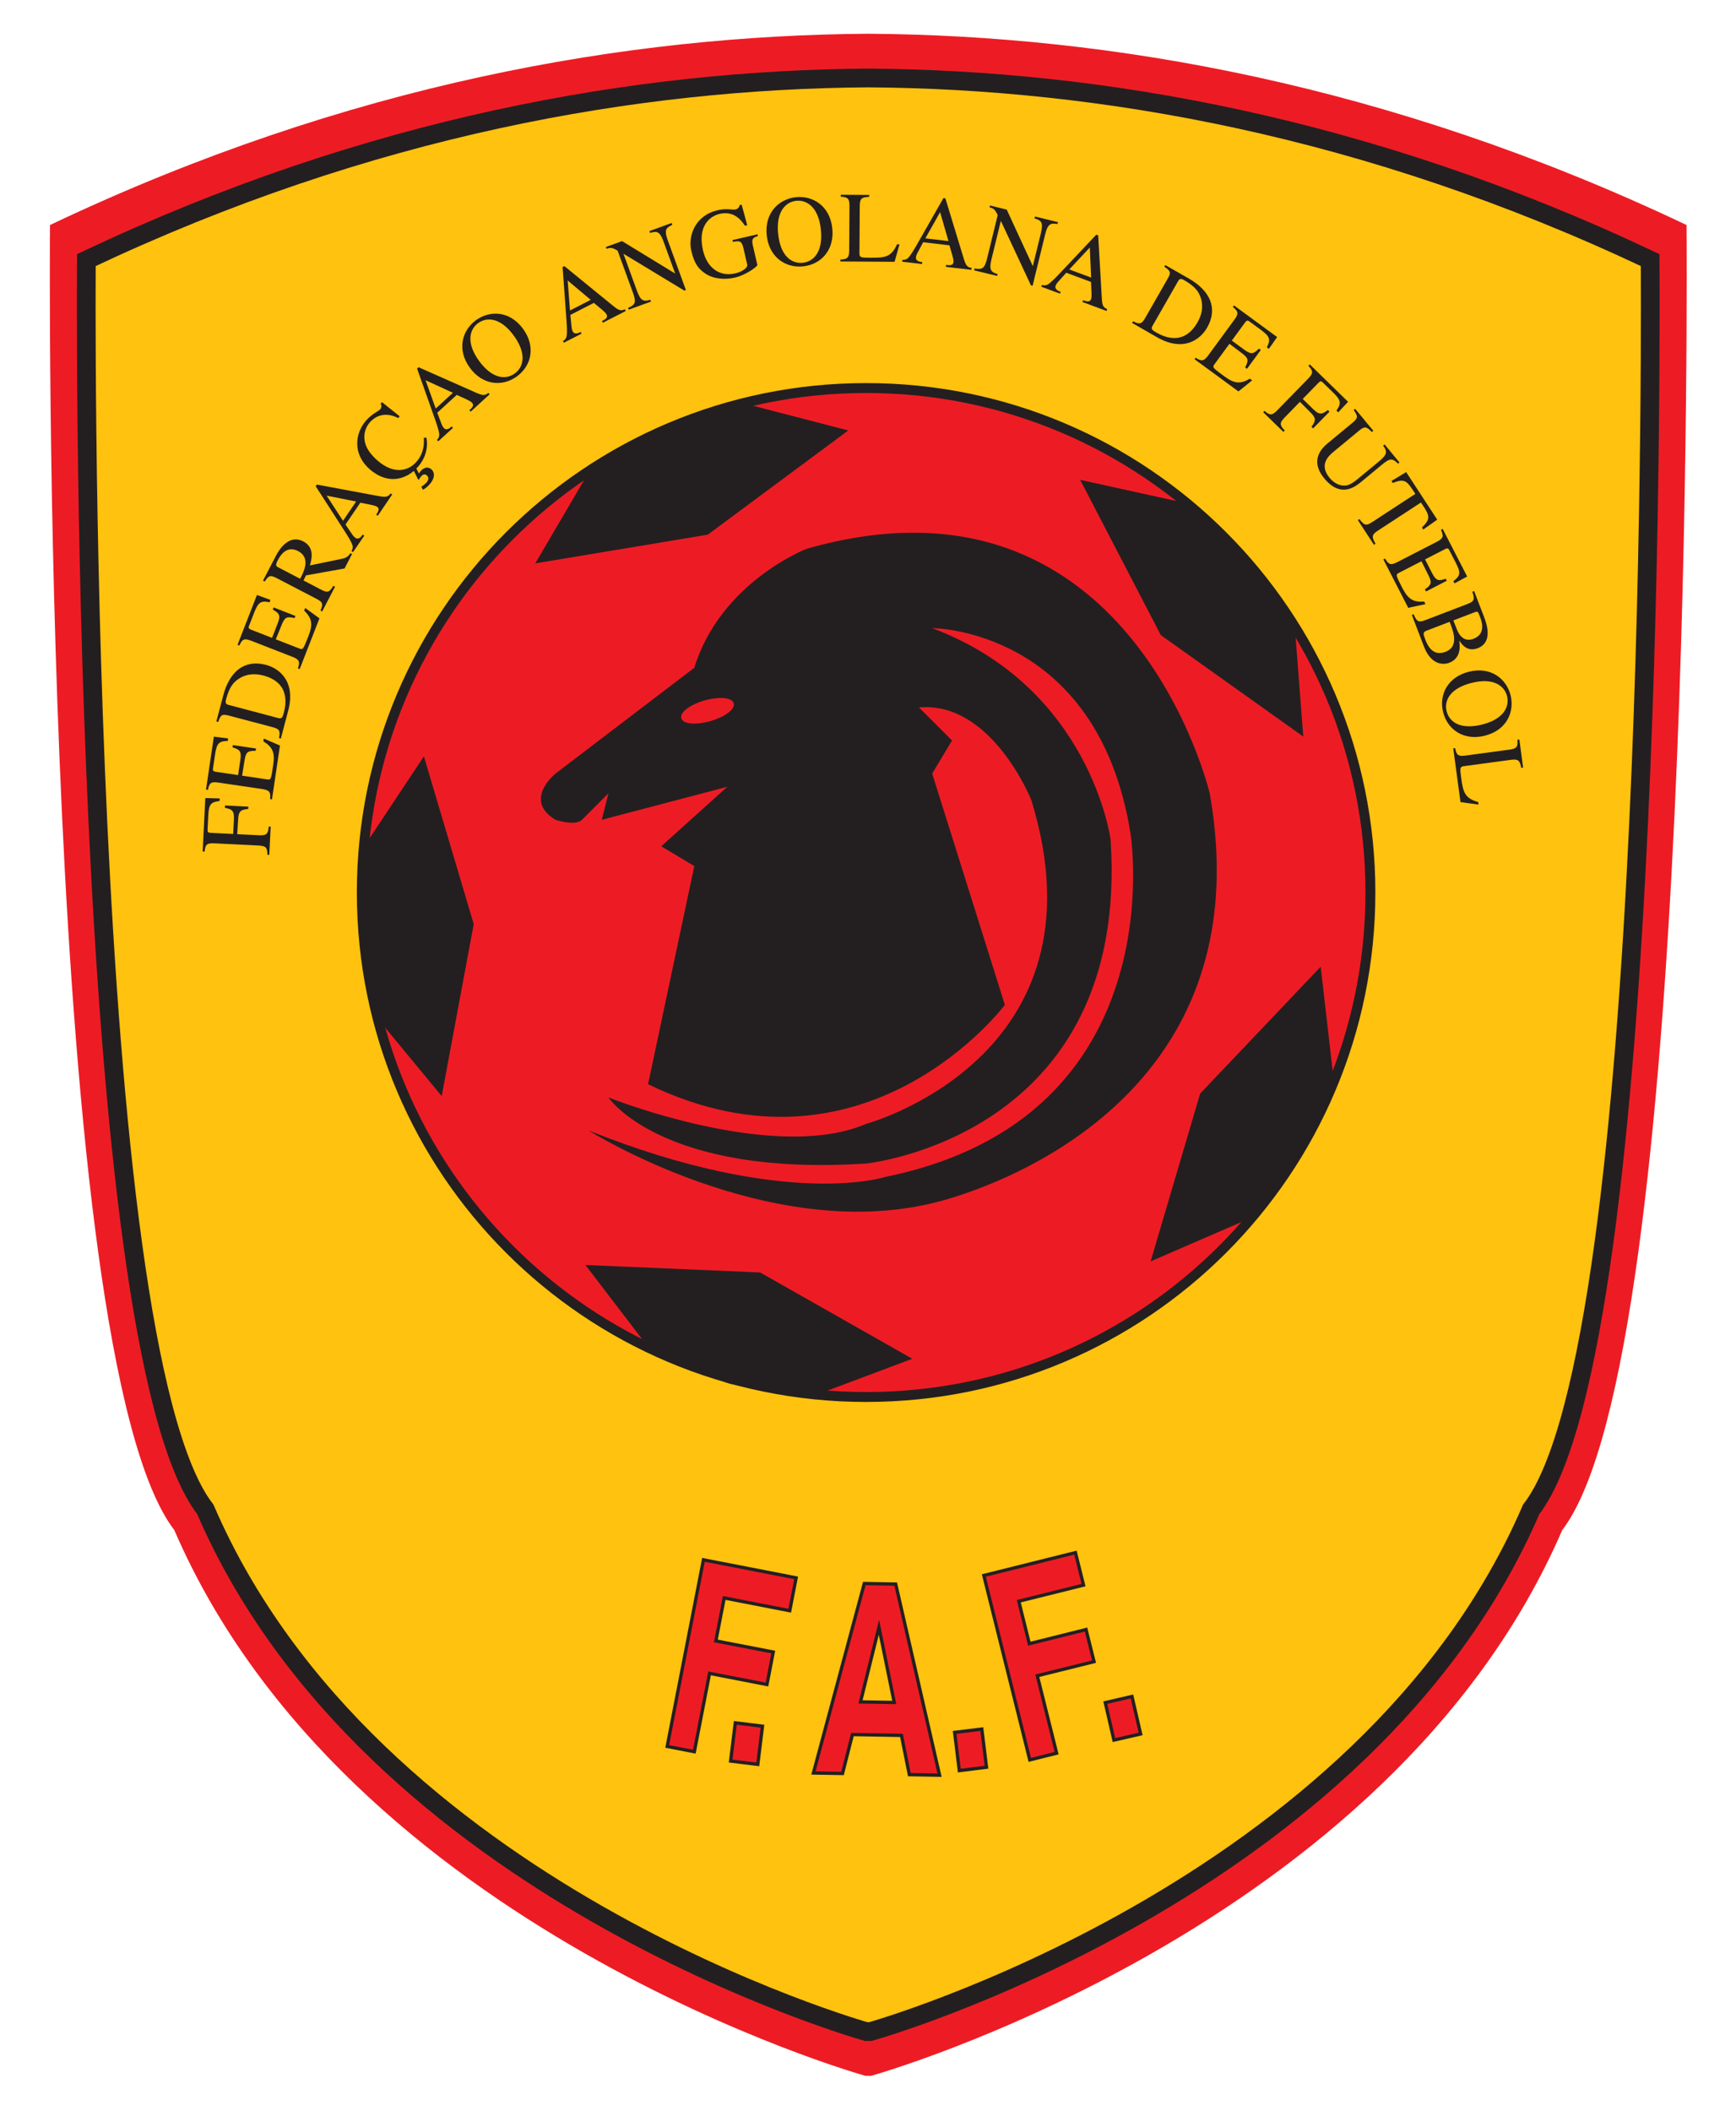 <?xml version="1.0" encoding="UTF-8" standalone="no"?>
<!-- Created with Inkscape (http://www.inkscape.org/) -->
<svg
   xmlns:svg="http://www.w3.org/2000/svg"
   xmlns="http://www.w3.org/2000/svg"
   version="1.0"
   width="807.059"
   height="980.929"
   id="svg20145"
   xml:space="preserve"><defs
     id="defs20148"><clipPath
       id="clipPath20170"><path
         d="M 0.06,841.89 L 595.278,841.89 L 595.278,0.06 L 0.06,0.06 L 0.06,841.89 z"
         id="path20172" /></clipPath><clipPath
       id="clipPath20180"><path
         d="M 208.92,92.901 L -8.726,92.901 L -8.726,58.713 L 208.92,58.713 L 208.92,92.901 z"
         id="path20182" /></clipPath><clipPath
       id="clipPath20186"><path
         d="M 208.818,58.863 L -8.505,58.863 L -8.505,59.529 L 208.818,59.529 L 208.818,635.799 L 208.818,58.863"
         id="path20188" /></clipPath><clipPath
       id="clipPath20192"><path
         d="M 0.06,635.799 L 208.818,635.799 L 208.818,58.863 L 0.06,58.863 L 0.06,635.799 z"
         id="path20194" /></clipPath><clipPath
       id="clipPath20204"><path
         d="M 0.06,635.799 L 146.801,635.799 L 146.801,500.11 L 0.06,500.11 L 0.06,635.799 z"
         id="path20206" /></clipPath><clipPath
       id="clipPath20216"><path
         d="M 146.496,635.799 L 208.818,635.799 L 208.818,262.775 L 146.496,262.775 L 146.496,635.799 z"
         id="path20218" /></clipPath><clipPath
       id="clipPath20228"><path
         d="M 0.06,500.415 L 146.801,500.415 L 146.801,364.424 L 0.06,364.424 L 0.06,500.415 z"
         id="path20230" /></clipPath><clipPath
       id="clipPath20240"><path
         d="M 0.06,364.73 L 146.801,364.73 L 146.801,228.892 L 0.06,228.892 L 0.06,364.73 z"
         id="path20242" /></clipPath><clipPath
       id="clipPath20252"><path
         d="M 146.496,263.081 L 208.818,263.081 L 208.818,59.529 L 146.496,59.529 L 146.496,263.081 z"
         id="path20254" /></clipPath><clipPath
       id="clipPath20264"><path
         d="M 0.06,229.197 L 146.801,229.197 L 146.801,93.206 L 0.06,93.206 L 0.06,229.197 z"
         id="path20266" /></clipPath><clipPath
       id="clipPath20276"><path
         d="M 0.06,93.512 L 146.801,93.512 L 146.801,59.529 L 0.06,59.529 L 0.06,93.512 z"
         id="path20278" /></clipPath><clipPath
       id="clipPath20288"><path
         d="M 0.06,841.89 L 595.278,841.89 L 595.278,0.06 L 0.06,0.06 L 0.06,841.89 z"
         id="path20290" /></clipPath><clipPath
       id="clipPath20306"><path
         d="M 0.06,841.89 L 595.278,841.89 L 595.278,0.06 L 0.06,0.06 L 0.06,841.89 z"
         id="path20308" /></clipPath><clipPath
       id="clipPath20314"><path
         d="M 0.06,841.89 L 595.278,841.89 L 595.278,0.06 L 0.06,0.06 L 0.06,841.89 z"
         id="path20316" /></clipPath><clipPath
       id="clipPath20336"><path
         d="M 0.06,841.89 L 595.278,841.89 L 595.278,0.06 L 0.06,0.06 L 0.06,841.89 z"
         id="path20338" /></clipPath><clipPath
       id="clipPath20346"><path
         d="M 32.509,272.019 L 196.767,272.019 L 196.767,71.134 L 32.509,71.134 L 32.509,272.019 z"
         id="path20348" /></clipPath><clipPath
       id="clipPath20358"><path
         d="M 32.509,272.019 L 196.767,272.019 L 196.767,71.134 L 32.509,71.134 L 32.509,272.019 z"
         id="path20360" /></clipPath><clipPath
       id="clipPath20380"><path
         d="M 595.278,841.89 L 1190.551,841.89 L 1190.551,0.06 L 595.278,0.06 L 595.278,841.89 z"
         id="path20382" /></clipPath><clipPath
       id="clipPath20398"><path
         d="M 595.278,841.89 L 1190.551,841.89 L 1190.551,0.06 L 595.278,0.06 L 595.278,841.89 z"
         id="path20400" /></clipPath><clipPath
       id="clipPath20406"><path
         d="M 595.278,841.89 L 1190.551,841.89 L 1190.551,0.06 L 595.278,0.06 L 595.278,841.89 z"
         id="path20408" /></clipPath><clipPath
       id="clipPath20420"><path
         d="M 665.784,330.123 L 734.202,330.123 L 734.202,235.281 L 665.784,235.281 L 665.784,330.123 z"
         id="path20422" /></clipPath><clipPath
       id="clipPath20432"><path
         d="M 824.886,330.6 L 893.304,330.6 L 893.304,235.749 L 824.886,235.749 L 824.886,330.6 z"
         id="path20434" /></clipPath><clipPath
       id="clipPath20444"><path
         d="M 207.313,751.974 L 142.029,751.974 L 142.029,670.557 L 207.313,670.557 L 207.313,751.974 z"
         id="path20446" /></clipPath><clipPath
       id="clipPath20458"><path
         d="M 207.313,751.974 L 142.029,751.974 L 142.029,670.557 L 207.313,670.557 L 207.313,751.974 z"
         id="path20460" /></clipPath><clipPath
       id="clipPath20552"><path
         d="M 207.313,751.974 L 142.029,751.974 L 142.029,670.557 L 207.313,670.557 L 207.313,751.974 z"
         id="path20554" /></clipPath><clipPath
       id="clipPath20604"><path
         d="M 649.134,791.038 L 958.113,791.038 L 958.113,579.306 L 649.134,579.306 L 649.134,791.038 z"
         id="path20606" /></clipPath><clipPath
       id="clipPath21026"><path
         d="M 981.027,248.475 L 1098.144,248.475 L 1098.144,85.89 L 981.027,85.89 L 981.027,248.475 z"
         id="path21028" /></clipPath><clipPath
       id="clipPath21042"><path
         d="M 338.472,489.423 L 541.413,489.423 L 541.413,253.893 L 338.472,253.893 L 338.472,489.423 z"
         id="path21044" /></clipPath></defs><g
     transform="matrix(1.25,0,0,-1.25,5.2698456e-2,1047.629)"
     id="g20154"><g
       id="g20302"><g
         clip-path="url(#clipPath20306)"
         id="g20304" /></g><g
       id="g20310"><g
         clip-path="url(#clipPath20314)"
         id="g20312" /></g><g
       id="g20394"><g
         clip-path="url(#clipPath20398)"
         id="g20396" /></g><g
       id="g20402"><g
         clip-path="url(#clipPath20406)"
         id="g20404" /></g><g
       transform="matrix(9.325,0,0,9.325,-1305.924,-6186.597)"
       id="g21138"><g
         id="g20440"><g
           clip-path="url(#clipPath20444)"
           id="g20442"><path
             d="M 174.581,670.762 C 174.581,670.762 154.025,676.518 147.173,692.415 C 141.87,699.267 142.239,744.217 142.239,744.217 C 153.999,749.782 165.082,751.703 174.67,751.768 C 184.259,751.703 195.342,749.782 207.102,744.217 C 207.102,744.217 207.471,699.267 202.168,692.415 C 195.316,676.518 174.76,670.762 174.76,670.762 L 174.581,670.762"
             id="path20448"
             style="fill:#ed1c24;fill-opacity:1;fill-rule:nonzero;stroke:none" /><path
             d="M 174.581,670.762 C 174.581,670.762 154.025,676.518 147.173,692.415 C 141.87,699.267 142.239,744.217 142.239,744.217 C 153.999,749.782 165.082,751.703 174.67,751.768 C 184.259,751.703 195.342,749.782 207.102,744.217 C 207.102,744.217 207.471,699.267 202.168,692.415 C 195.316,676.518 174.76,670.762 174.76,670.762 L 174.581,670.762 z"
             id="path20450"
             style="fill:none;stroke:#ed1c24;stroke-width:0.411;stroke-linecap:butt;stroke-linejoin:miter;stroke-miterlimit:9.567;stroke-dasharray:none;stroke-opacity:1" /></g></g><path
         d="M 174.585,672.32 C 174.585,672.32 154.819,677.854 148.23,693.14 C 143.131,699.728 143.486,742.949 143.486,742.949 C 154.794,748.301 165.45,750.148 174.67,750.21 C 183.89,750.148 194.547,748.301 205.855,742.949 C 205.855,742.949 206.21,699.728 201.111,693.14 C 194.522,677.854 174.756,672.32 174.756,672.32 L 174.585,672.32"
         id="path20452"
         style="fill:#ffc20e;fill-opacity:1;fill-rule:nonzero;stroke:none" /><g
         id="g20454"><g
           clip-path="url(#clipPath20458)"
           id="g20456"><path
             d="M 174.585,672.32 C 174.585,672.32 154.819,677.854 148.23,693.14 C 143.131,699.728 143.486,742.949 143.486,742.949 C 154.794,748.301 165.45,750.148 174.67,750.21 C 183.89,750.148 194.547,748.301 205.855,742.949 C 205.855,742.949 206.21,699.728 201.111,693.14 C 194.522,677.854 174.756,672.32 174.756,672.32 L 174.585,672.32 z"
             id="path20462"
             style="fill:none;stroke:#ffc20e;stroke-width:0.264;stroke-linecap:butt;stroke-linejoin:miter;stroke-miterlimit:9.567;stroke-dasharray:none;stroke-opacity:1" /></g></g><path
         d="M 154.471,717.733 C 154.471,728.842 163.476,737.848 174.585,737.848 C 185.693,737.848 194.698,728.842 194.698,717.733 C 194.698,706.625 185.693,697.62 174.585,697.62 C 163.476,697.62 154.471,706.625 154.471,717.733"
         id="path20464"
         style="fill:#ed1c24;fill-opacity:1;fill-rule:nonzero;stroke:none" /><path
         d="M 154.471,717.733 C 154.471,728.842 163.476,737.848 174.585,737.848 C 185.693,737.848 194.698,728.842 194.698,717.733 C 194.698,706.625 185.693,697.62 174.585,697.62 C 163.476,697.62 154.471,706.625 154.471,717.733 z"
         id="path20466"
         style="fill:none;stroke:#231f20;stroke-width:0.395;stroke-linecap:butt;stroke-linejoin:miter;stroke-miterlimit:9.567;stroke-dasharray:none;stroke-opacity:1" /><path
         d="M 191.835,707.391 C 191.351,706.642 190.782,705.921 189.861,704.765 L 185.984,703.085 L 187.937,709.701 L 192.69,714.701 L 193.174,710.503 C 192.633,709.128 192.293,708.274 191.886,707.48 L 191.835,707.391"
         id="path20468"
         style="fill:#231f20;fill-opacity:1;fill-rule:nonzero;stroke:none" /><path
         d="M 191.835,707.391 C 191.351,706.642 190.782,705.921 189.861,704.765 L 185.984,703.085 L 187.937,709.701 L 192.69,714.701 L 193.174,710.503 C 192.633,709.128 192.293,708.274 191.886,707.48 L 191.835,707.391 z"
         id="path20470"
         style="fill:none;stroke:#231f20;stroke-width:0.066;stroke-linecap:butt;stroke-linejoin:miter;stroke-miterlimit:9.567;stroke-dasharray:none;stroke-opacity:1" /><path
         d="M 169.149,698.184 C 168.305,698.473 167.37,698.879 166.025,699.492 L 163.458,702.848 L 170.349,702.553 L 176.35,699.151 L 172.394,697.666 C 170.929,697.858 170.018,697.982 169.149,698.184"
         id="path20472"
         style="fill:#231f20;fill-opacity:1;fill-rule:nonzero;stroke:none" /><path
         d="M 169.149,698.184 C 168.305,698.473 167.37,698.879 166.025,699.492 L 163.458,702.848 L 170.349,702.553 L 176.35,699.151 L 172.394,697.666 C 170.929,697.858 170.018,697.982 169.149,698.184 z"
         id="path20474"
         style="fill:none;stroke:#231f20;stroke-width:0.066;stroke-linecap:butt;stroke-linejoin:miter;stroke-miterlimit:9.567;stroke-dasharray:none;stroke-opacity:1" /><path
         d="M 154.379,716.186 C 154.378,717.078 154.457,718.096 154.6,719.566 L 156.936,723.086 L 158.901,716.474 L 157.638,709.693 L 154.947,712.95 C 154.65,714.398 154.471,715.299 154.379,716.186"
         id="path20476"
         style="fill:#231f20;fill-opacity:1;fill-rule:nonzero;stroke:none" /><path
         d="M 154.379,716.186 C 154.378,717.078 154.457,718.096 154.6,719.566 L 156.936,723.086 L 158.901,716.474 L 157.638,709.693 L 154.947,712.95 C 154.65,714.398 154.471,715.299 154.379,716.186 z"
         id="path20478"
         style="fill:none;stroke:#231f20;stroke-width:0.066;stroke-linecap:butt;stroke-linejoin:miter;stroke-miterlimit:9.567;stroke-dasharray:none;stroke-opacity:1" /><path
         d="M 166.44,736.184 C 167.277,736.492 168.936,737.074 169.577,737.236 L 173.798,736.142 L 168.257,732.034 L 161.453,730.901 L 163.592,734.545 C 164.852,735.318 165.637,735.795 166.44,736.184"
         id="path20480"
         style="fill:#231f20;fill-opacity:1;fill-rule:nonzero;stroke:none" /><path
         d="M 166.44,736.184 C 167.277,736.492 168.936,737.074 169.577,737.236 L 173.798,736.142 L 168.257,732.034 L 161.453,730.901 L 163.592,734.545 C 164.852,735.318 165.637,735.795 166.44,736.184 z"
         id="path20482"
         style="fill:none;stroke:#231f20;stroke-width:0.066;stroke-linecap:butt;stroke-linejoin:miter;stroke-miterlimit:9.567;stroke-dasharray:none;stroke-opacity:1" /><path
         d="M 189.749,731.031 C 190.3,730.328 190.864,729.479 191.657,728.232 L 191.983,724.019 L 186.364,728.019 L 183.184,734.14 L 187.31,733.232 C 188.435,732.273 189.131,731.674 189.749,731.031"
         id="path20484"
         style="fill:#231f20;fill-opacity:1;fill-rule:nonzero;stroke:none" /><path
         d="M 189.749,731.031 C 190.3,730.328 190.864,729.479 191.657,728.232 L 191.983,724.019 L 186.364,728.019 L 183.184,734.14 L 187.31,733.232 C 188.435,732.273 189.131,731.674 189.749,731.031 z"
         id="path20486"
         style="fill:none;stroke:#231f20;stroke-width:0.066;stroke-linecap:butt;stroke-linejoin:miter;stroke-miterlimit:9.567;stroke-dasharray:none;stroke-opacity:1" /><path
         d="M 162.198,722.477 L 167.732,726.694 C 168.787,730.12 172.213,731.438 172.213,731.438 C 185.127,735.128 188.289,721.687 188.289,721.687 C 190.661,708.246 177.22,705.347 177.22,705.347 C 170.631,703.765 163.516,708.246 163.516,708.246 C 171.422,705.083 175.375,706.401 175.375,706.401 C 186.971,708.773 185.127,720.106 185.127,720.106 C 183.809,728.275 177.22,728.275 177.22,728.275 C 183.545,725.904 184.336,719.842 184.336,719.842 C 185.127,707.983 174.585,706.929 174.585,706.929 C 166.414,706.401 164.306,709.564 164.306,709.564 C 164.306,709.564 170.895,706.929 174.585,708.509 C 174.585,708.509 184.336,711.145 181.173,721.424 C 181.173,721.424 179.592,725.376 176.693,725.112 L 178.011,723.796 L 177.22,722.477 L 180.119,713.254 C 180.119,713.254 174.585,705.874 165.888,710.091 L 167.732,718.788 L 166.414,719.578 L 169.05,721.95 L 164.043,720.633 L 164.306,721.687 L 163.252,720.633 C 162.989,720.369 162.198,720.633 162.198,720.633 C 160.88,721.424 162.198,722.477 162.198,722.477"
         id="path20488"
         style="fill:#231f20;fill-opacity:1;fill-rule:nonzero;stroke:none" /><path
         d="M 167.245,724.689 C 167.305,724.48 167.808,724.44 168.367,724.6 C 168.927,724.761 169.332,725.061 169.272,725.27 C 169.212,725.481 168.709,725.52 168.149,725.36 C 167.59,725.2 167.185,724.899 167.245,724.689"
         id="path20490"
         style="fill:#ed1c24;fill-opacity:1;fill-rule:nonzero;stroke:none" /><path
         d="M 167.245,724.689 C 167.305,724.48 167.808,724.44 168.367,724.6 C 168.927,724.761 169.332,725.061 169.272,725.27 C 169.212,725.481 168.709,725.52 168.149,725.36 C 167.59,725.2 167.185,724.899 167.245,724.689 z"
         id="path20492"
         style="fill:none;stroke:#ed1c24;stroke-width:0.066;stroke-linecap:butt;stroke-linejoin:miter;stroke-miterlimit:9.567;stroke-dasharray:none;stroke-opacity:1" /><path
         d="M 149.942,721.065 C 149.603,721.037 149.558,720.943 149.539,720.643 L 149.502,720.06 L 150.381,720.017 C 150.682,720.002 150.734,720.08 150.76,720.365 L 150.837,720.361 L 150.781,719.237 L 150.705,719.24 C 150.704,719.542 150.646,719.593 150.317,719.61 L 148.578,719.696 C 148.261,719.712 148.232,719.616 148.2,719.365 L 148.124,719.368 L 148.229,721.5 L 148.804,721.484 L 148.799,721.383 C 148.439,721.341 148.369,721.24 148.347,720.794 L 148.32,720.248 C 148.315,720.148 148.329,720.119 148.45,720.112 L 149.341,720.069 L 149.37,720.651 C 149.386,720.98 149.31,721.056 149.01,721.111 L 149.015,721.204 L 149.947,721.158 L 149.942,721.065"
         id="path20494"
         style="fill:#231f20;fill-opacity:1;fill-rule:nonzero;stroke:none" /><path
         d="M 151.207,723.595 L 150.889,721.448 L 150.814,721.459 C 150.836,721.716 150.813,721.812 150.507,721.858 L 148.742,722.119 C 148.427,722.166 148.39,722.074 148.332,721.826 L 148.257,721.837 L 148.57,723.949 L 149.14,723.876 L 149.125,723.778 C 148.763,723.77 148.684,723.676 148.618,723.235 L 148.539,722.698 C 148.526,722.615 148.519,722.567 148.654,722.547 L 149.537,722.416 L 149.628,723.028 C 149.68,723.382 149.591,723.436 149.315,723.522 L 149.329,723.613 L 150.251,723.476 L 150.238,723.385 C 149.912,723.385 149.848,723.333 149.795,723.003 L 149.696,722.393 L 150.683,722.246 C 150.846,722.222 150.85,722.222 150.937,722.814 C 151.011,723.312 150.921,723.527 150.545,723.762 L 150.562,723.873 L 151.207,723.595"
         id="path20496"
         style="fill:#231f20;fill-opacity:1;fill-rule:nonzero;stroke:none" /><path
         d="M 151.134,724.691 C 151.266,724.656 151.306,724.696 151.355,724.882 C 151.421,725.131 151.674,726.087 150.544,726.386 C 150.217,726.472 149.878,726.462 149.566,726.258 C 149.35,726.116 149.187,725.926 149.058,725.437 C 149.009,725.255 149.083,725.235 149.161,725.214 L 151.134,724.691 z M 151.168,723.893 C 151.23,724.192 151.181,724.255 150.909,724.328 L 149.184,724.784 C 148.896,724.86 148.846,724.827 148.744,724.535 L 148.67,724.555 L 148.948,725.603 C 149.195,726.536 149.782,727.041 150.652,726.81 C 151.168,726.673 151.849,726.165 151.534,724.977 L 151.242,723.873 L 151.168,723.893"
         id="path20498"
         style="fill:#231f20;fill-opacity:1;fill-rule:nonzero;stroke:none" /><path
         d="M 152.782,728.665 L 151.993,726.642 L 151.922,726.67 C 152.001,726.915 152.001,727.015 151.712,727.128 L 150.049,727.776 C 149.754,727.891 149.696,727.809 149.585,727.581 L 149.514,727.609 L 150.289,729.597 L 150.829,729.4 L 150.793,729.306 C 150.437,729.38 150.339,729.305 150.177,728.89 L 149.981,728.385 C 149.95,728.306 149.932,728.261 150.06,728.211 L 150.891,727.887 L 151.116,728.464 C 151.246,728.797 151.17,728.87 150.921,729.015 L 150.954,729.101 L 151.823,728.762 L 151.789,728.676 C 151.472,728.748 151.398,728.712 151.273,728.402 L 151.041,727.829 L 151.969,727.467 C 152.123,727.407 152.127,727.406 152.344,727.963 C 152.527,728.432 152.487,728.663 152.173,728.975 L 152.214,729.079 L 152.782,728.665"
         id="path20500"
         style="fill:#231f20;fill-opacity:1;fill-rule:nonzero;stroke:none" /><path
         d="M 152.014,730.243 C 152.167,730.544 152.438,731.083 151.928,731.349 C 151.454,731.595 151.2,731.133 151.124,730.988 C 151.026,730.799 151.034,730.753 151.137,730.699 L 152.014,730.243 z M 154.082,731.229 L 153.783,730.654 L 152.243,730.378 L 152.146,730.175 L 152.849,729.809 C 153.087,729.685 153.174,729.685 153.336,729.962 L 153.404,729.927 L 152.89,728.94 L 152.823,728.975 C 152.955,729.273 152.888,729.327 152.62,729.466 L 151.077,730.269 C 150.813,730.406 150.753,730.37 150.598,730.133 L 150.53,730.168 L 151.042,731.152 C 151.207,731.469 151.588,732.018 152.137,731.733 C 152.615,731.484 152.459,730.977 152.401,730.776 L 153.685,731.041 C 153.822,731.069 153.93,731.122 154.014,731.264 L 154.082,731.229"
         id="path20502"
         style="fill:#231f20;fill-opacity:1;fill-rule:nonzero;stroke:none" /><path
         d="M 154.244,733.323 L 153.068,733.558 L 153.722,732.554 L 154.244,733.323 z M 155.683,733.603 L 155.107,732.755 L 155.044,732.798 C 155.128,732.921 155.199,733.033 155.076,733.117 C 155.022,733.152 154.883,733.184 154.823,733.195 L 154.412,733.277 L 153.82,732.405 L 154.105,731.988 C 154.137,731.942 154.176,731.901 154.213,731.875 C 154.353,731.781 154.459,731.937 154.506,732.007 L 154.57,731.964 L 154.122,731.306 L 154.059,731.349 C 154.092,731.404 154.123,731.465 154.101,731.568 C 154.07,731.7 153.897,731.968 153.794,732.131 L 152.632,733.932 L 152.677,733.999 L 155.127,733.543 C 155.442,733.484 155.51,733.506 155.62,733.646 L 155.683,733.603"
         id="path20504"
         style="fill:#231f20;fill-opacity:1;fill-rule:nonzero;stroke:none" /><path
         d="M 156.528,734.58 L 156.62,734.686 L 156.752,734.439 C 156.77,734.472 156.785,734.496 156.816,734.532 C 156.953,734.691 157.113,734.722 157.25,734.604 C 157.375,734.496 157.408,734.276 157.184,734.018 C 157.055,733.869 156.962,733.822 156.904,733.792 L 156.847,733.917 C 156.913,733.95 157.025,734.049 157.046,734.073 C 157.13,734.17 157.165,734.279 157.062,734.368 C 156.992,734.428 156.916,734.415 156.837,734.323 C 156.808,734.29 156.769,734.244 156.755,734.203 L 156.721,734.195 L 156.528,734.58 z M 155.923,736.65 C 155.538,736.851 155.105,736.843 154.782,736.468 C 154.65,736.317 154.559,736.088 154.573,735.852 C 154.586,735.634 154.665,735.332 155.102,734.953 C 155.746,734.396 156.324,734.529 156.655,734.912 C 156.979,735.286 156.952,735.69 156.943,735.863 L 157.045,735.871 C 157.048,735.863 157.202,735.273 156.718,734.714 C 156.295,734.225 155.548,733.951 154.791,734.606 C 154.11,735.195 154.184,736.023 154.637,736.547 C 154.871,736.817 155.142,736.928 155.2,736.995 C 155.213,737.01 155.3,737.11 155.22,737.221 L 155.276,737.285 L 155.983,736.72 L 155.923,736.65"
         id="path20506"
         style="fill:#231f20;fill-opacity:1;fill-rule:nonzero;stroke:none" /><path
         d="M 158.104,737.658 L 157.014,738.159 L 157.419,737.031 L 158.104,737.658 z M 159.569,737.598 L 158.813,736.906 L 158.761,736.962 C 158.871,737.062 158.966,737.155 158.866,737.264 C 158.823,737.312 158.695,737.375 158.639,737.4 L 158.257,737.574 L 157.48,736.863 L 157.66,736.391 C 157.681,736.339 157.71,736.29 157.739,736.257 C 157.853,736.132 157.993,736.26 158.055,736.317 L 158.107,736.26 L 157.52,735.723 L 157.468,735.78 C 157.513,735.826 157.557,735.878 157.56,735.983 C 157.56,736.12 157.454,736.421 157.391,736.602 L 156.676,738.624 L 156.736,738.677 L 159.015,737.668 C 159.308,737.538 159.379,737.544 159.518,737.654 L 159.569,737.598"
         id="path20508"
         style="fill:#231f20;fill-opacity:1;fill-rule:nonzero;stroke:none" /><path
         d="M 160.534,739.936 C 159.995,740.677 159.443,740.679 159.111,740.437 C 158.779,740.197 158.61,739.671 159.148,738.929 C 159.668,738.215 160.21,738.166 160.571,738.428 C 160.932,738.691 161.053,739.221 160.534,739.936 z M 158.78,738.657 C 158.237,739.405 158.493,740.168 159.026,740.554 C 159.559,740.942 160.363,740.95 160.906,740.202 C 161.41,739.509 161.244,738.739 160.656,738.311 C 160.068,737.884 159.283,737.965 158.78,738.657"
         id="path20510"
         style="fill:#231f20;fill-opacity:1;fill-rule:nonzero;stroke:none" /><path
         d="M 163.601,741.364 L 162.682,742.135 L 162.775,740.94 L 163.601,741.364 z M 164.998,740.919 L 164.086,740.452 L 164.051,740.52 C 164.184,740.588 164.3,740.652 164.232,740.784 C 164.203,740.841 164.096,740.936 164.049,740.975 L 163.726,741.243 L 162.789,740.762 L 162.839,740.26 C 162.845,740.204 162.86,740.149 162.88,740.109 C 162.957,739.96 163.125,740.045 163.2,740.084 L 163.235,740.015 L 162.527,739.654 L 162.492,739.722 C 162.548,739.754 162.605,739.792 162.634,739.893 C 162.671,740.025 162.648,740.343 162.635,740.534 L 162.479,742.672 L 162.551,742.708 L 164.482,741.134 C 164.731,740.93 164.801,740.918 164.964,740.988 L 164.998,740.919"
         id="path20512"
         style="fill:#231f20;fill-opacity:1;fill-rule:nonzero;stroke:none" /><path
         d="M 166.856,744.356 C 166.627,744.243 166.512,744.184 166.673,743.742 L 167.397,741.756 L 167.334,741.733 L 164.917,743.196 L 164.91,743.193 L 165.447,741.72 C 165.589,741.332 165.699,741.278 165.978,741.367 L 166.004,741.295 L 165.117,740.972 L 165.091,741.043 C 165.371,741.166 165.43,741.252 165.281,741.66 L 164.674,743.325 C 164.45,743.457 164.383,743.454 164.232,743.399 L 164.205,743.471 L 164.851,743.706 L 166.96,742.418 L 166.967,742.421 L 166.507,743.682 C 166.349,744.116 166.232,744.108 165.968,744.032 L 165.942,744.105 L 166.829,744.429 L 166.856,744.356"
         id="path20514"
         style="fill:#231f20;fill-opacity:1;fill-rule:nonzero;stroke:none" /><path
         d="M 170.269,743.907 C 170.101,743.852 170.001,743.82 170.065,743.541 L 170.247,742.755 C 170.259,742.7 169.791,742.352 169.361,742.253 C 168.973,742.164 168.511,742.181 168.164,742.418 C 167.904,742.597 167.733,742.801 167.614,743.314 C 167.462,743.971 167.82,744.743 168.65,744.935 C 169.046,745.026 169.256,744.938 169.381,744.968 C 169.412,744.975 169.537,745.024 169.535,745.139 L 169.621,745.159 L 169.843,744.34 L 169.753,744.319 C 169.583,744.577 169.289,744.918 168.741,744.791 C 168.369,744.705 167.851,744.325 168.079,743.335 C 168.243,742.626 168.753,742.278 169.36,742.418 C 169.626,742.48 169.875,742.632 169.842,742.773 L 169.696,743.407 C 169.621,743.732 169.542,743.718 169.271,743.676 L 169.255,743.747 L 170.253,743.977 L 170.269,743.907"
         id="path20516"
         style="fill:#231f20;fill-opacity:1;fill-rule:nonzero;stroke:none" /><path
         d="M 172.78,744.168 C 172.684,745.078 172.206,745.356 171.798,745.313 C 171.391,745.271 170.981,744.9 171.077,743.988 C 171.169,743.109 171.615,742.796 172.058,742.842 C 172.502,742.889 172.872,743.288 172.78,744.168 z M 170.621,743.936 C 170.525,744.855 171.128,745.388 171.783,745.457 C 172.439,745.526 173.139,745.131 173.236,744.212 C 173.326,743.36 172.797,742.775 172.073,742.699 C 171.35,742.623 170.711,743.085 170.621,743.936"
         id="path20518"
         style="fill:#231f20;fill-opacity:1;fill-rule:nonzero;stroke:none" /><path
         d="M 174.707,745.47 C 174.434,745.457 174.333,745.429 174.331,745.111 L 174.319,743.21 C 174.318,743.05 174.391,743.045 174.724,743.043 C 175.327,743.039 175.584,743.054 175.817,743.578 L 175.917,743.578 L 175.72,742.881 L 173.558,742.894 L 173.558,742.97 C 173.816,742.984 173.908,743.02 173.91,743.33 L 173.921,745.114 C 173.923,745.432 173.827,745.456 173.574,745.478 L 173.574,745.554 L 174.707,745.547 L 174.707,745.47"
         id="path20520"
         style="fill:#231f20;fill-opacity:1;fill-rule:nonzero;stroke:none" /><path
         d="M 177.87,743.707 L 177.536,744.86 L 176.948,743.816 L 177.87,743.707 z M 178.783,742.56 L 177.765,742.68 L 177.774,742.756 C 177.922,742.739 178.054,742.726 178.071,742.874 C 178.079,742.938 178.042,743.077 178.025,743.135 L 177.907,743.538 L 176.861,743.661 L 176.622,743.215 C 176.596,743.166 176.578,743.111 176.572,743.067 C 176.553,742.9 176.74,742.878 176.824,742.867 L 176.815,742.792 L 176.025,742.885 L 176.034,742.961 C 176.098,742.957 176.167,742.957 176.247,743.024 C 176.351,743.114 176.509,743.391 176.606,743.557 L 177.667,745.419 L 177.747,745.41 L 178.474,743.025 C 178.567,742.719 178.618,742.668 178.792,742.635 L 178.783,742.56"
         id="path20522"
         style="fill:#231f20;fill-opacity:1;fill-rule:nonzero;stroke:none" /><path
         d="M 182.22,744.388 C 181.967,744.42 181.839,744.435 181.727,743.979 L 181.225,741.925 L 181.159,741.941 L 179.964,744.501 L 179.956,744.502 L 179.584,742.98 C 179.486,742.578 179.547,742.472 179.829,742.391 L 179.811,742.317 L 178.893,742.541 L 178.911,742.615 C 179.213,742.562 179.309,742.601 179.412,743.022 L 179.833,744.744 C 179.721,744.978 179.663,745.013 179.507,745.051 L 179.525,745.126 L 180.193,744.962 L 181.229,742.719 L 181.236,742.717 L 181.555,744.02 C 181.665,744.469 181.563,744.528 181.302,744.612 L 181.321,744.686 L 182.238,744.462 L 182.22,744.388"
         id="path20524"
         style="fill:#231f20;fill-opacity:1;fill-rule:nonzero;stroke:none" /><path
         d="M 183.559,742.252 L 183.507,743.451 L 182.688,742.576 L 183.559,742.252 z M 184.175,740.921 L 183.214,741.278 L 183.241,741.349 C 183.38,741.298 183.506,741.256 183.558,741.395 C 183.58,741.455 183.577,741.598 183.574,741.659 L 183.554,742.078 L 182.567,742.445 L 182.23,742.068 C 182.193,742.026 182.162,741.978 182.146,741.936 C 182.087,741.778 182.265,741.713 182.344,741.683 L 182.317,741.611 L 181.571,741.888 L 181.598,741.961 C 181.66,741.942 181.726,741.925 181.821,741.971 C 181.942,742.034 182.161,742.265 182.294,742.405 L 183.766,743.963 L 183.841,743.935 L 183.984,741.447 C 184.002,741.126 184.04,741.066 184.201,740.993 L 184.175,740.921"
         id="path20526"
         style="fill:#231f20;fill-opacity:1;fill-rule:nonzero;stroke:none" /><path
         d="M 186.012,740.335 C 185.944,740.217 185.972,740.168 186.14,740.073 C 186.363,739.945 187.22,739.453 187.802,740.467 C 187.97,740.76 188.048,741.091 187.931,741.445 C 187.85,741.691 187.709,741.897 187.269,742.149 C 187.105,742.243 187.067,742.177 187.027,742.107 L 186.012,740.335 z M 185.232,740.509 C 185.505,740.371 185.579,740.403 185.719,740.647 L 186.606,742.196 C 186.754,742.453 186.735,742.51 186.479,742.685 L 186.517,742.751 L 187.459,742.212 C 188.295,741.732 188.632,741.034 188.184,740.253 C 187.918,739.789 187.251,739.264 186.184,739.875 L 185.194,740.443 L 185.232,740.509"
         id="path20528"
         style="fill:#231f20;fill-opacity:1;fill-rule:nonzero;stroke:none" /><path
         d="M 189.435,737.713 L 187.684,738.996 L 187.729,739.057 C 187.946,738.919 188.042,738.893 188.225,739.143 L 189.28,740.582 C 189.467,740.838 189.404,740.915 189.211,741.081 L 189.257,741.142 L 190.978,739.88 L 190.648,739.41 L 190.567,739.469 C 190.73,739.794 190.684,739.907 190.324,740.171 L 189.886,740.492 C 189.818,740.542 189.779,740.57 189.698,740.46 L 189.171,739.74 L 189.67,739.374 C 189.959,739.163 190.048,739.217 190.252,739.421 L 190.327,739.366 L 189.776,738.614 L 189.701,738.669 C 189.852,738.957 189.837,739.037 189.57,739.238 L 189.076,739.611 L 188.487,738.807 C 188.389,738.673 188.387,738.67 188.87,738.316 C 189.276,738.019 189.509,737.998 189.891,738.221 L 189.982,738.154 L 189.435,737.713"
         id="path20530"
         style="fill:#231f20;fill-opacity:1;fill-rule:nonzero;stroke:none" /><path
         d="M 192.348,736.303 C 192.552,736.575 192.511,736.672 192.298,736.885 L 191.886,737.297 L 191.272,736.667 C 191.062,736.452 191.086,736.361 191.282,736.153 L 191.228,736.099 L 190.422,736.884 L 190.475,736.938 C 190.702,736.74 190.779,736.75 191.009,736.986 L 192.224,738.232 C 192.446,738.459 192.394,738.544 192.226,738.734 L 192.28,738.789 L 193.808,737.299 L 193.415,736.879 L 193.344,736.95 C 193.55,737.248 193.52,737.367 193.201,737.678 L 192.809,738.06 C 192.737,738.13 192.706,738.139 192.622,738.052 L 191.999,737.413 L 192.416,737.006 C 192.652,736.776 192.76,736.783 192.999,736.971 L 193.066,736.906 L 192.414,736.239 L 192.348,736.303"
         id="path20532"
         style="fill:#231f20;fill-opacity:1;fill-rule:nonzero;stroke:none" /><path
         d="M 195.8,734.832 C 195.578,735.05 195.488,735.064 195.162,734.795 L 194.354,734.126 C 194.107,733.922 193.525,733.44 192.861,734.242 C 192.226,735.01 192.83,735.509 193.016,735.663 L 193.982,736.462 C 194.211,736.652 194.209,736.723 194.03,736.971 L 194.089,737.02 L 194.814,736.144 L 194.755,736.096 C 194.534,736.324 194.463,736.328 194.243,736.146 L 193.252,735.327 C 193.054,735.163 192.623,734.807 193.069,734.268 C 193.269,734.027 193.514,733.932 193.734,733.963 C 193.835,733.979 193.963,734.032 194.214,734.24 L 195.05,734.931 C 195.381,735.205 195.372,735.323 195.206,735.55 L 195.264,735.599 L 195.858,734.88 L 195.8,734.832"
         id="path20534"
         style="fill:#231f20;fill-opacity:1;fill-rule:nonzero;stroke:none" /><path
         d="M 194.839,731.599 L 194.198,732.581 L 194.262,732.623 C 194.475,732.325 194.559,732.366 194.808,732.529 L 196.49,733.628 L 196.371,733.809 C 196.13,734.179 196.006,734.228 195.591,734.063 L 195.539,734.143 L 196.124,734.497 L 197.363,732.6 L 196.805,732.206 L 196.752,732.286 C 197.075,732.599 197.075,732.732 196.833,733.103 L 196.714,733.284 L 194.995,732.161 C 194.766,732.011 194.729,731.93 194.903,731.641 L 194.839,731.599"
         id="path20536"
         style="fill:#231f20;fill-opacity:1;fill-rule:nonzero;stroke:none" /><path
         d="M 196.207,729.084 L 195.215,731.014 L 195.283,731.049 C 195.415,730.827 195.489,730.762 195.764,730.904 L 197.351,731.72 C 197.634,731.865 197.611,731.962 197.513,732.197 L 197.581,732.231 L 198.557,730.333 L 198.052,730.059 L 198.006,730.148 C 198.296,730.366 198.306,730.488 198.101,730.885 L 197.853,731.367 C 197.815,731.443 197.793,731.486 197.671,731.423 L 196.877,731.015 L 197.161,730.464 C 197.324,730.146 197.429,730.155 197.702,730.245 L 197.745,730.164 L 196.915,729.737 L 196.873,729.819 C 197.137,730.01 197.16,730.089 197.01,730.387 L 196.734,730.942 L 195.848,730.486 C 195.701,730.41 195.698,730.408 195.972,729.876 C 196.202,729.429 196.401,729.305 196.843,729.333 L 196.894,729.233 L 196.207,729.084"
         id="path20538"
         style="fill:#231f20;fill-opacity:1;fill-rule:nonzero;stroke:none" /><path
         d="M 198.005,728.583 L 198.146,728.228 C 198.186,728.122 198.365,727.679 198.811,727.851 C 199.258,728.021 199.18,728.439 199.077,728.706 C 199.047,728.784 199.023,728.836 199.009,728.873 C 198.98,728.948 198.925,728.935 198.869,728.914 L 198.005,728.583 z M 196.928,728.17 C 196.79,728.116 196.8,728.044 196.884,727.826 C 196.979,727.578 197.186,727.137 197.689,727.329 C 197.997,727.448 198.05,727.679 198.036,727.898 C 198.024,728.039 197.997,728.167 197.859,728.527 L 196.928,728.17 z M 198.835,729.753 L 199.238,728.702 C 199.363,728.376 199.562,727.699 198.98,727.476 C 198.564,727.317 198.355,727.615 198.249,727.768 L 198.241,727.765 C 198.299,727.413 198.234,727.043 197.84,726.893 C 197.697,726.838 197.151,726.715 196.831,727.547 L 196.351,728.801 L 196.422,728.829 C 196.55,728.515 196.632,728.495 196.898,728.598 L 198.564,729.236 C 198.842,729.343 198.867,729.412 198.764,729.726 L 198.835,729.753"
         id="path20540"
         style="fill:#231f20;fill-opacity:1;fill-rule:nonzero;stroke:none" /><path
         d="M 199.153,724.431 C 200.042,724.656 200.248,725.168 200.148,725.566 C 200.048,725.962 199.623,726.316 198.734,726.092 C 197.877,725.876 197.63,725.391 197.739,724.958 C 197.848,724.526 198.295,724.215 199.153,724.431 z M 198.618,726.535 C 199.515,726.762 200.127,726.24 200.288,725.601 C 200.449,724.962 200.158,724.212 199.261,723.986 C 198.431,723.777 197.777,724.217 197.599,724.922 C 197.421,725.628 197.788,726.326 198.618,726.535"
         id="path20542"
         style="fill:#231f20;fill-opacity:1;fill-rule:nonzero;stroke:none" /><path
         d="M 200.714,722.704 C 200.661,722.972 200.62,723.068 200.305,723.025 L 198.422,722.771 C 198.263,722.75 198.268,722.677 198.313,722.347 C 198.393,721.75 198.444,721.496 198.996,721.341 L 199.009,721.24 L 198.291,721.338 L 198.002,723.481 L 198.077,723.491 C 198.128,723.239 198.176,723.151 198.482,723.193 L 200.25,723.432 C 200.565,723.474 200.576,723.573 200.562,723.826 L 200.638,723.836 L 200.789,722.714 L 200.714,722.704"
         id="path20544"
         style="fill:#231f20;fill-opacity:1;fill-rule:nonzero;stroke:none" /><path
         d="M 179.28,690.504 L 182.934,691.415 L 183.256,690.121 L 180.673,689.478 L 181.094,687.784 L 183.356,688.348 L 183.675,687.069 L 181.413,686.506 L 182.183,683.42 L 181.113,683.152 L 179.28,690.504 z M 178.116,684.248 L 179.199,684.38 L 179.386,682.859 L 178.303,682.725 L 178.116,684.248 z M 174.512,690.183 L 175.765,690.161 L 177.514,682.542 L 176.31,682.563 L 175.995,684.128 L 174.039,684.162 L 173.644,682.61 L 172.484,682.63 L 174.512,690.183 z M 174.361,685.464 L 175.708,685.441 L 175.097,688.438 L 174.361,685.464 z M 169.368,684.628 L 170.451,684.496 L 170.264,682.973 L 169.181,683.106 L 169.368,684.628 z M 168.097,691.128 L 171.794,690.409 L 171.539,689.1 L 168.926,689.609 L 168.592,687.895 L 170.881,687.451 L 170.63,686.157 L 168.341,686.602 L 167.734,683.479 L 166.652,683.689 L 168.097,691.128"
         id="path20546"
         style="fill:#ed1c24;fill-opacity:1;fill-rule:nonzero;stroke:none" /><g
         id="g20548"><g
           clip-path="url(#clipPath20552)"
           id="g20550"><path
             d="M 179.28,690.504 L 182.934,691.415 L 183.256,690.121 L 180.673,689.478 L 181.094,687.784 L 183.356,688.348 L 183.675,687.069 L 181.413,686.506 L 182.183,683.42 L 181.113,683.152 L 179.28,690.504 z M 178.116,684.248 L 179.199,684.38 L 179.386,682.859 L 178.303,682.725 L 178.116,684.248 z M 174.512,690.183 L 175.765,690.161 L 177.514,682.542 L 176.31,682.563 L 175.995,684.128 L 174.039,684.162 L 173.644,682.61 L 172.484,682.63 L 174.512,690.183 z M 174.361,685.464 L 175.708,685.441 L 175.097,688.438 L 174.361,685.464 z M 169.368,684.628 L 170.451,684.496 L 170.264,682.973 L 169.181,683.106 L 169.368,684.628 z M 168.097,691.128 L 171.794,690.409 L 171.539,689.1 L 168.926,689.609 L 168.592,687.895 L 170.881,687.451 L 170.63,686.157 L 168.341,686.602 L 167.734,683.479 L 166.652,683.689 L 168.097,691.128 z"
             id="path20556"
             style="fill:none;stroke:#231f20;stroke-width:0.132;stroke-linecap:butt;stroke-linejoin:miter;stroke-miterlimit:9.567;stroke-dasharray:none;stroke-opacity:1" /><path
             d="M 174.585,672.32 C 174.585,672.32 154.819,677.854 148.23,693.14 C 143.131,699.728 143.486,742.949 143.486,742.949 C 154.794,748.301 165.45,750.148 174.67,750.21 C 183.89,750.148 194.547,748.301 205.855,742.949 C 205.855,742.949 206.21,699.728 201.111,693.14 C 194.522,677.854 174.756,672.32 174.756,672.32 L 174.585,672.32 z"
             id="path20558"
             style="fill:none;stroke:#231f20;stroke-width:0.747;stroke-linecap:butt;stroke-linejoin:miter;stroke-miterlimit:9.567;stroke-dasharray:none;stroke-opacity:1" /></g></g><path
         d="M 184.124,685.435 L 185.188,685.68 L 185.533,684.186 L 184.469,683.941 L 184.124,685.435"
         id="path20560"
         style="fill:#ed1c24;fill-opacity:1;fill-rule:nonzero;stroke:none" /><path
         d="M 184.124,685.435 L 185.188,685.68 L 185.533,684.186 L 184.469,683.941 L 184.124,685.435 z"
         id="path20562"
         style="fill:none;stroke:#231f20;stroke-width:0.132;stroke-linecap:butt;stroke-linejoin:miter;stroke-miterlimit:9.567;stroke-dasharray:none;stroke-opacity:1" /></g></g></svg>